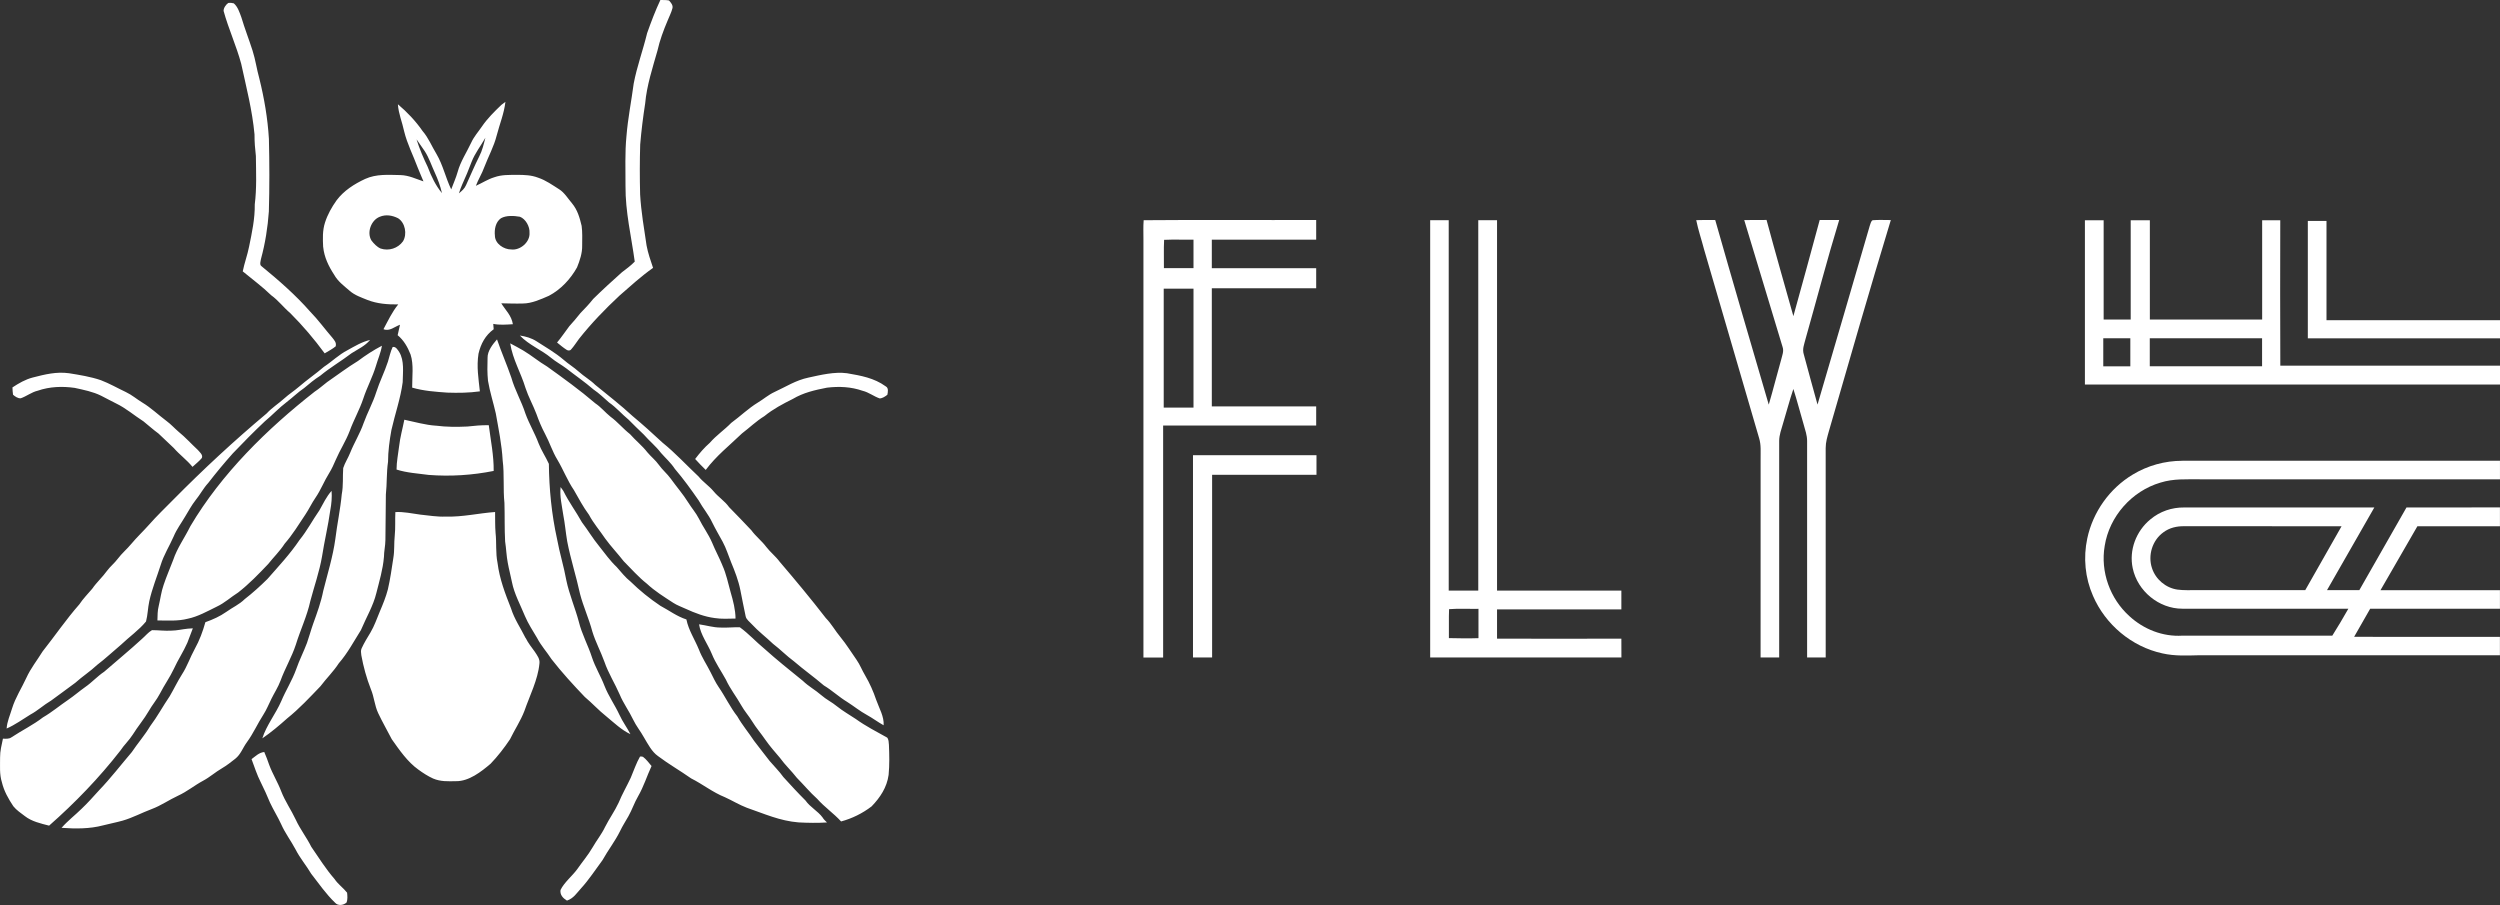 <?xml version="1.0" encoding="UTF-8"?><svg id="Layer_1" xmlns="http://www.w3.org/2000/svg" viewBox="0 0 989.72 358.27"><rect x="0" y="0" width="989.72" height="358.27" fill="#333333" stroke="none"/><defs><style>.cls-1{fill:#fff;stroke-width:0px;}</style></defs><path class="cls-1" d="M229.75,123.99c1.78-1.82,3.5-3.62,5.08-5.63,3.69-3.64,7.51-7.1,11.37-10.56,1.76-1.35,3.54-2.63,5.09-4.23-1.37-10.09-3.74-19.67-3.66-29.98.02-6.54-.26-13.19.38-19.71.56-7.01,1.95-13.86,2.87-20.83,1.29-6.78,3.65-13.1,5.31-19.93,1.56-4.41,3.25-8.88,5.24-13.11,1.13-.01,2.3-.03,3.41.18.74.79,1.63,1.82,1.4,2.98-.41,1.71-1.29,3.33-1.93,4.97-1.64,3.87-3.11,7.8-4.03,11.92-1.92,6.74-4.25,13.88-4.86,20.88-.84,5.41-1.52,10.82-1.97,16.28-.2,6.58-.2,13.17-.03,19.76.38,6.81,1.56,13.47,2.55,20.21.56,3.01,1.59,5.96,2.57,8.86-4.66,3.29-8.95,7.19-13.25,10.95-5.74,5.35-11.19,10.99-16.07,17.16-1.05,1.39-1.97,2.92-3.15,4.21-.4.54-1.28.47-1.78.1-1.32-.84-2.53-1.88-3.76-2.87,1.75-2.06,3.22-4.3,4.84-6.44,1.53-1.69,2.98-3.38,4.39-5.17M100.76,53.29c-.02,2.88.21,5.61.54,8.46.07,6.35.36,12.85-.44,19.14.08,5.75-1.11,11.14-2.25,16.75-.65,3.32-1.85,6.48-2.51,9.79,3.77,3.14,7.72,6,11.23,9.43,2.86,2.05,4.9,4.84,7.57,7.09,4.95,4.94,9.5,10.31,13.64,15.94,1.45-.89,3.05-1.7,4.36-2.78.37-1.51-.5-2.33-1.33-3.42-2.97-3.42-5.59-7.08-8.77-10.32-5.81-6.62-12.52-12.46-19.32-18.03-.83-.53-.26-2.16-.13-2.94,1.66-6.11,2.64-12.37,3.09-18.68.27-9.58.25-19.17.02-28.74-.48-8.12-1.86-16.14-3.82-24.02-1.02-3.63-1.5-7.33-2.65-10.91-1.41-4.42-3.11-8.73-4.43-13.18-.69-1.87-1.44-4.25-3.01-5.55-.68-.19-1.4-.24-2.16-.17-.94.64-1.91,2.02-1.87,3.18,1.93,7.06,5.08,13.86,6.97,20.92,2.05,9.46,4.38,18.32,5.28,28.04M295.21,244.02c.21,1.2,1.55,2.13,2.34,3.02,2.61,2.86,5.69,5.16,8.48,7.84,2.88,2.19,5.37,4.79,8.29,6.93,3.84,3.32,7.98,6.23,11.82,9.54,3.27,1.96,6,4.57,9.25,6.53,2.63,1.67,5.07,3.68,7.81,5.16,2.28,1.26,4.35,2.83,6.62,4.09.24-3.45-1.79-6.77-2.94-10.05-1.15-3.4-2.57-6.59-4.39-9.7-1.23-2.04-2.02-4.22-3.39-6.17-2.12-3.01-3.97-6.06-6.3-8.9-2.09-2.47-3.59-5.31-5.87-7.63-5.86-7.59-12.04-15.01-18.27-22.3-1.59-2.16-3.72-3.79-5.34-5.91-1.76-2.36-4.12-4.13-5.86-6.53-2.93-3.07-5.82-6.17-8.82-9.17-1.74-2.44-4.26-3.98-6.14-6.27-1.8-2.16-4.17-3.67-5.95-5.86-4.73-4.43-9.18-9.3-14.24-13.38-3.89-3.62-7.84-7.19-11.92-10.58-4.69-4.34-9.77-8.27-14.72-12.31-2.02-1.99-4.48-3.36-6.56-5.25-1.9-1.71-4.09-3.02-6-4.7-3.35-2.85-7.08-4.97-10.75-7.34-1.99-1.27-4.23-1.9-6.55-2.25,3.66,3.82,8.38,5.54,12.41,8.87,1.88,1.56,4.03,2.68,5.97,4.14,3.58,2.82,7.34,5.36,10.77,8.35,2.25,1.51,4.11,3.37,6.14,5.13,2.88,2,5.1,4.65,7.79,6.86,1.99,1.94,3.9,3.96,5.96,5.84,2.2,2.53,4.8,4.61,6.82,7.27,1.86,2.12,3.95,3.94,5.5,6.33,3.39,3.96,6.45,8.21,9.42,12.49,1.66,3.02,3.92,5.6,5.37,8.72,1.28,2.61,2.77,5.13,4.16,7.69,1.41,2.61,2.19,5.29,3.3,8.02,1.5,3.61,2.93,7.29,3.69,11.11.69,3.45,1.35,6.9,2.09,10.34M20.09,277.46c3.28-2.33,6.45-4.8,9.72-7.15,2.79-2.51,5.93-4.52,8.66-7.09,3.3-2.5,6.28-5.35,9.46-8,3.21-3.07,7.06-5.75,9.88-9.18.69-2.58.71-5.37,1.29-8.01,1.11-5.03,3.01-9.6,4.53-14.4,1.18-3.9,3.48-7.49,5.12-11.25,1.18-2.84,2.98-5.21,4.53-7.85,1.37-2.24,2.54-4.46,4.16-6.53,1.8-2.2,3.07-4.72,5.01-6.81,3.09-4,6.35-7.92,9.71-11.69,4.12-4.31,8.31-8.58,12.66-12.67,3-2.49,5.62-5.35,8.72-7.69,2.34-1.78,4.4-3.85,6.84-5.49,2.07-1.75,4.07-3.42,6.37-4.88,3.95-3.27,8.38-5.83,12.45-8.94,2.6-1.65,5.28-2.82,7.32-5.25-3.32.78-6.06,2.47-9,4.09-3.41,1.76-6.05,4.43-9.26,6.54-3.25,2.79-6.78,5.2-10.02,8-1.83,1.57-3.86,2.86-5.65,4.48-2.28,2.08-4.89,3.68-7,5.97-12.84,10.76-25.09,22.13-36.88,34.05-3.25,3.3-6.67,6.57-9.71,10.03-2.29,2.58-4.8,4.92-7.02,7.58-1.71,2.07-3.76,3.76-5.37,5.91-1.28,1.71-2.96,3.03-4.23,4.74-1.81,2.52-4.12,4.56-5.88,7.12-1.73,2.05-3.6,3.91-5.09,6.17-5.23,5.94-9.69,12.51-14.54,18.63-2.22,3.6-4.7,6.65-6.44,10.47-1.86,4.07-4.32,7.75-5.67,12.14-.8,2.7-1.94,5.07-2.14,7.92,3.37-1.47,6.27-3.61,9.39-5.52,2.89-1.54,5.26-3.79,8.09-5.46M240.09,283.66c2.98,2.44,5.98,5.37,9.49,6.99-1.34-2.61-3.11-4.94-4.33-7.62-1.84-3.96-4.35-7.44-5.94-11.51-1.47-3.86-3.64-7.33-4.95-11.26-1.49-4.68-4.06-9.33-5.21-14.12-1.46-5.47-3.78-10.82-4.94-16.36-.99-5.54-2.69-10.91-3.69-16.44-2.15-9.77-3.12-19.72-3.23-29.71-1.24-2.75-2.97-5.27-4.07-8.11-1.5-4.04-3.74-7.73-5.2-11.76-1.57-4.92-4.19-9.29-5.59-14.27-1.75-5.09-3.92-10.04-5.67-15.13-1.71,1.96-3.8,4.57-3.74,7.3-.1,3.02-.14,6.08.17,9.09.73,4.38,2.12,8.63,3.09,12.93,1.09,6.15,2.38,12.35,2.72,18.6.71,5.56.12,11.29.7,16.86.16,5.07-.01,10.16.27,15.22.44,2.82.51,5.66,1.05,8.47.46,2.57,1.16,5.09,1.66,7.66.91,4.63,3.37,9.06,5.13,13.39,1.32,3.11,3.12,5.8,4.81,8.68,1.57,3.04,3.86,5.52,5.72,8.4,4.07,5.23,8.58,10.15,13.16,14.94,2.96,2.48,5.54,5.35,8.58,7.75M285.96,223.73c-1.25-3.04-2.83-5.92-4.07-8.96-1.44-3.35-3.6-6.19-5.2-9.44-1.15-2.27-2.87-4.21-4.22-6.39-2.07-3.34-4.65-6.25-6.93-9.44-1.41-1.95-3.28-3.47-4.68-5.43-1.32-1.88-3.11-3.25-4.57-5-2.04-2.64-4.68-4.7-6.88-7.21-2.75-2.15-4.92-4.86-7.74-6.91-2.09-1.68-3.74-3.78-6.01-5.29-6.1-5.23-12.57-9.89-19.1-14.58-3.3-1.93-6.19-4.42-9.48-6.36-1.67-.97-3.38-1.9-5.1-2.79,1.02,6.46,4.21,11.53,6.06,17.67,1.17,3.55,3,6.79,4.32,10.28.96,2.7,2.06,5.34,3.41,7.87,1.81,3.36,2.89,6.99,4.89,10.25,2.35,3.95,3.96,8.23,6.55,12.03,1.91,3.34,3.67,6.69,5.97,9.79,1.8,3.4,4.29,6.22,6.41,9.39,2.28,3.14,4.96,5.93,7.34,8.99,3.03,3.01,5.78,6.23,9.15,8.87,3.18,2.98,6.82,5.2,10.44,7.57,1.59,1.04,3.27,1.59,4.98,2.39,3.61,1.66,7.5,3.15,11.46,3.65,2.65.43,5.53.24,8.23.2-.03-3.48-.95-7.04-1.93-10.37-1.05-3.69-1.7-7.26-3.32-10.78M129.65,151.15c-1.71,1.29-3.27,2.74-5.07,3.9-18.9,14.81-36.9,32.48-49.2,53.24-2.34,4.74-5.2,8.57-6.83,13.43-1.24,3.29-2.67,6.5-3.77,9.84-.97,2.75-1.26,5.47-1.94,8.31-.5,1.92-.46,3.78-.52,5.75,3.91.03,8.19.33,11.99-.67,3.96-.8,7.82-2.98,11.45-4.76,3.17-1.47,5.59-3.78,8.53-5.63,4.35-3.4,8.06-7.25,11.85-11.24,2.17-2.74,4.66-5.13,6.56-8.08,3.12-3.59,5.57-7.6,8.19-11.54,1.45-2.16,2.53-4.52,4.01-6.66,2.13-3.1,3.43-6.59,5.43-9.77,1.04-1.68,1.84-3.46,2.61-5.27,1.68-3.9,4-7.42,5.51-11.41,1.59-4.38,3.88-8.33,5.36-12.76,1.44-4.41,3.67-8.5,5-12.91.77-2.69,1.96-5.3,2.39-8.05-3.37,1.76-6.46,3.77-9.5,6.05-4.17,2.53-8.02,5.48-12.03,8.23M152,220.58c.01-2.29.56-4.5.58-6.78.12-6.01.07-12.03.18-18.03.48-4.32.22-8.65.86-12.96.02-4.24.59-8.42,1.34-12.58,1.39-6.19,3.64-12.58,4.46-18.9.05-3.9.73-8.58-1.39-11.99-.56-.83-1.37-2.27-2.58-1.96-.87,1.78-1.27,3.88-1.87,5.78-1.34,4.12-3.31,7.94-4.62,12.08-1.33,4.23-3.53,8.14-5.03,12.32-1.38,4-3.7,7.69-5.28,11.64-.81,2.08-2.1,3.98-2.78,6.1-.25,3.47.1,6.91-.57,10.38-.55,5.95-1.82,11.76-2.54,17.68-.97,7.06-3.11,13.83-4.79,20.56-.87,4.44-2.41,8.64-3.94,12.88-.92,2.55-1.6,5.18-2.5,7.73-1.32,3.51-3.05,6.86-4.27,10.4-1.59,4.44-4.11,8.34-5.92,12.66-2.16,4.97-5.86,9.53-7.49,14.71,3.46-2.36,6.73-5.12,9.85-7.91,4.76-3.81,8.96-8.33,13.17-12.72,2.34-3.12,5.14-5.8,7.26-9.09,3.51-4.03,5.92-8.64,8.76-13.15,2.06-4.91,4.87-9.56,6.11-14.67,1.15-4.59,2.62-9.46,2.99-14.19M8.15,157.7c2.38-.81,4.31-2.44,6.8-3.03,4.71-1.63,9.73-1.81,14.63-1.11,3.58.79,7.23,1.5,10.46,3.11,1.98.95,3.87,2.09,5.86,3.02,4.03,1.94,7.18,4.74,10.91,7.13,1.99,1.59,3.86,3.31,5.93,4.81,2.03,1.87,4.03,3.8,6.02,5.7,2.34,2.69,5.21,4.74,7.45,7.5,1.22-1.15,2.62-2.2,3.69-3.5.6-1.24-.96-2.45-1.67-3.29-2.54-2.35-4.84-4.94-7.53-7.11-1.62-1.39-3.03-2.98-4.76-4.25-3.27-2.45-6.14-5.24-9.63-7.34-2.23-1.35-4.1-3.01-6.48-4.13-3.29-1.55-6.5-3.41-9.9-4.7-4.04-1.38-8.39-2.07-12.59-2.75-5.02-.69-9.56.45-14.38,1.69-2.96.77-5.5,2.26-8.03,3.92.05.96.07,1.95.23,2.89.75.69,1.93,1.49,2.98,1.41M293.7,171.62c3.01-2.27,5.66-4.9,8.9-6.87,3.45-2.82,7.27-4.82,11.23-6.8,4.21-2.51,8.81-3.55,13.57-4.48,4.78-.57,9.52-.36,14.1,1.24,2.47.6,4.4,2.21,6.76,3.02,1.09-.03,2.21-.79,3.04-1.45.21-1.12.56-2.69-.67-3.34-4.62-3.34-9.81-4.23-15.3-5.18-4.95-.66-10.39.66-15.25,1.72-5.03,1.05-8.93,3.63-13.51,5.73-2.39,1.11-4.25,2.78-6.53,4.15-3.82,2.33-6.94,5.42-10.56,8.06-2.71,2.79-5.91,4.92-8.46,7.87-2.23,1.95-4.03,4.07-5.82,6.42,1.36,1.48,2.74,2.94,4.19,4.33,4.16-5.58,9.33-9.61,14.3-14.4M172.63,168.53c-4.32-.28-8.34-1.5-12.56-2.37-.68,3.51-1.67,6.9-2.06,10.46-.37,3.11-1.02,6.13-1.02,9.27,4.01,1.3,8.64,1.57,12.75,2.13,8.62.66,17.22.11,25.7-1.58.08-6.03-1.18-12.16-1.94-18.1-2.87-.07-5.69.22-8.53.52-4.13.19-8.25.19-12.35-.34M325.65,323.62c-1.95-2.6-4.88-4.03-6.77-6.72-3.02-3-5.87-6.11-8.74-9.26-1.63-2.3-3.63-4.23-5.44-6.37-2.01-2.68-4.16-5.26-6.15-7.95-2.16-3.29-4.69-6.26-6.64-9.7-2.88-3.67-4.8-7.86-7.44-11.68-1.26-1.85-2.16-3.85-3.17-5.83-1.52-3.01-3.39-5.77-4.6-8.94-1.71-4.17-4.11-7.7-4.96-11.94-3.82-1.23-6.77-3.53-10.31-5.41-4.21-2.82-8.2-6.04-11.81-9.59-2.13-1.67-3.7-3.78-5.49-5.77-2.65-2.5-4.68-5.42-6.95-8.26-2.48-3.01-4.45-6.36-6.81-9.46-2.34-4.22-5.22-8.05-7.34-12.39-.35-.52-.72-1.04-1.1-1.54-.38,3.8.51,7.23,1.05,10.96.69,3.51.97,7.08,1.58,10.6,1.35,7.03,3.57,13.79,5.07,20.76,1.32,5.06,3.53,9.82,4.86,14.85,1.27,4.18,3.32,7.92,4.79,12,1.53,4.49,4.18,8.65,6.07,13.01,1.42,3.44,3.72,6.54,5.32,9.92,1.17,2.48,2.93,4.58,4.25,6.99,1.52,2.54,3.1,5.7,5.57,7.42,4.22,3.18,8.79,5.79,13.11,8.83,4.59,2.3,8.6,5.55,13.36,7.44,2.92,1.32,5.71,3.05,8.71,4.19,6.93,2.39,13.05,5.2,20.49,5.8,3.74.2,7.5.25,11.24.02-.65-.61-1.28-1.19-1.75-1.97M107.32,276.9c1.22-2.49,2.78-4.85,3.74-7.43,1.76-4.85,4.42-9.28,6.05-14.23,1.8-5.87,4.44-11.28,5.75-17.31,1.52-5.74,3.6-11.65,4.62-17.58.95-6.15,2.43-12.2,3.28-18.37.48-2.53.7-5.08.51-7.65-2.08,2.31-3.3,5.04-4.82,7.7-2.72,3.9-4.88,8.08-7.89,11.77-3.7,5.51-8.34,10.46-12.71,15.44-2.85,2.81-5.79,5.48-8.96,7.94-2.17,2.15-4.86,3.3-7.3,5.06-2.55,1.8-5.35,3.04-8.28,4.08-1.02,3.67-2.34,7.22-4.19,10.55-1.84,3.33-2.98,6.88-5.06,10.08-1.78,2.8-3.19,5.81-4.87,8.67-2.69,3.94-4.91,8.1-7.78,11.92-2.16,3.61-4.91,6.74-7.24,10.22-4.32,5.07-8.35,10.33-12.98,15.15-2.24,2.46-4.43,4.95-6.85,7.24-2.63,2.59-5.53,4.79-7.97,7.58,5.42.39,11.14.44,16.42-.97,2.59-.68,5.22-1.15,7.8-1.89,3.91-1.13,7.62-3.13,11.49-4.58,3.63-1.35,6.89-3.65,10.43-5.29,3.52-1.6,6.49-4.09,9.91-5.92,2.65-1.41,4.86-3.43,7.46-4.93,1.85-1.08,3.56-2.43,5.25-3.76,2.25-1.8,2.92-4.26,4.64-6.59,2.53-3.46,4.21-7.34,6.53-10.93,1.23-1.89,2.02-3.96,3.03-5.95M208.09,252.63c-1.99-4.03-4.42-7.45-5.78-11.76-2.33-5.92-4.54-11.64-5.34-18.01-.81-3.98-.34-7.88-.78-11.89-.23-2.74-.14-5.52-.19-8.27-6.36.44-12.97,2.03-19.47,1.81-3.44.16-6.74-.44-10.14-.78-3.22-.42-6.64-1.21-9.87-1-.16,3.07.07,6.28-.25,9.36-.32,2.95-.05,5.87-.54,8.73-.64,4.17-1.22,8.38-2.17,12.49-.78,3.01-1.99,5.96-3.21,8.82-1.19,2.83-2.1,5.59-3.67,8.24-1.25,2.07-2.5,4.09-3.51,6.29-.43.85-.23,1.84-.13,2.74.84,4.58,2.07,9.09,3.77,13.42,1.32,3.1,1.46,6.44,2.91,9.51,1.66,3.51,3.6,6.88,5.38,10.33,3,4.24,6.23,8.96,10.5,12,1.84,1.35,3.8,2.62,5.88,3.56,2.97,1.26,5.88,1.09,9.03,1.04,5.1.08,9.99-3.73,13.7-6.9,2.81-2.91,5.46-6.34,7.71-9.71,1.82-3.78,4.18-7.28,5.68-11.18,2.04-5.93,5.37-12.41,5.95-18.74.28-1.85-.91-3.27-1.85-4.74-1.27-1.76-2.62-3.43-3.58-5.39M351.91,294.8c-.08-.91-.08-2.05-.69-2.79-4.19-2.35-8.54-4.56-12.44-7.38-2.49-1.66-5.07-3.11-7.41-4.99-1.98-1.65-4.31-2.73-6.24-4.44-2.33-2.04-5.06-3.49-7.29-5.66-5.17-4.19-10.39-8.36-15.34-12.81-3.27-2.69-6.11-5.87-9.59-8.39-2.57-.1-5.15.24-7.73.1-2.94-.03-5.53-.88-8.43-1.28.58,4.09,3.46,7.85,5.03,11.67,1.48,3.67,3.72,6.8,5.59,10.22,1.67,3.65,4.14,6.72,6.1,10.21,1.26,2.26,2.99,4.16,4.33,6.36,1.55,2.55,3.51,4.77,5.19,7.24,1.76,2.52,3.77,4.83,5.77,7.15,2.03,2.83,4.59,5.19,6.72,7.94,2.73,2.74,5.15,5.71,8.03,8.29,2.91,3.29,6.5,5.72,9.47,8.96,4.38-1.18,8.46-3.21,12.06-5.95,3.41-3.52,6.07-7.53,6.75-12.49.38-3.95.29-7.97.12-11.94M47.64,297.17c1.47-2.25,3.46-4.05,4.9-6.32,2-3.24,4.49-6.11,6.39-9.42,1.34-2.38,3.14-4.42,4.39-6.85,1.69-3.32,3.94-6.44,5.51-9.8,1.59-3.51,3.78-6.77,5.33-10.3.75-1.89,1.48-3.81,2.18-5.73-.65.04-1.31.08-1.96.13-2.18.21-4.3.76-6.51.78-2.58.17-5.13-.2-7.7-.19-1.46.81-2.61,2.29-3.88,3.38-4.89,4.51-10.05,8.72-15.06,13.09-2.7,1.79-4.82,4.21-7.48,6.04-2.3,1.63-4.42,3.48-6.75,5.07-3.37,2.28-6.45,4.9-9.98,6.94-3.91,3.02-8.32,5.15-12.43,7.87-1.09.79-2.18.56-3.43.57-.52,2.52-1.15,4.87-1.13,7.47.03,3.41-.3,6.5.72,9.79.83,3.49,2.56,6.53,4.53,9.49,1.22,1.54,2.98,2.7,4.54,3.89,2.71,2.14,6.31,2.94,9.62,3.79,10.28-9.05,19.8-18.9,28.21-29.71M132.41,347.96c-3.45-3.96-6.2-8.4-9.18-12.72-1.84-3.72-4.41-6.96-6.14-10.74-1.82-3.88-4.2-7.2-5.77-11.24-1.36-3.59-3.41-6.84-4.75-10.46-.61-1.72-1.21-3.43-1.96-5.1-2.11.26-3.39,1.63-5.03,2.83,1.15,3.04,2.14,6.22,3.62,9.11,1.32,2.67,2.57,5.35,3.69,8.11,1.35,2.89,3.06,5.6,4.4,8.5,1.56,3.56,3.91,6.62,5.74,10.07,1.74,3.42,4.23,6.31,6.18,9.61,3.01,3.87,5.88,8.03,9.42,11.42,1.18,1.38,3.36,1.07,4.59-.08.43-1.19.33-2.62.19-3.87-1.53-1.94-3.61-3.34-5-5.45M254.53,299.61c-.35-.13-.74-.16-1.15-.1-1.51,2.63-2.49,5.62-3.68,8.41-1.55,3.32-3.4,6.46-4.79,9.86-1.54,3.32-3.72,6.33-5.37,9.61-1.36,2.87-3.36,5.31-4.94,8.08-1.77,3.06-4.05,5.7-6.06,8.6-1.96,2.71-5.17,5.23-6.64,8.27-.27,1.96,1,3.25,2.55,4.2,2.63-.89,3.79-2.9,5.56-4.83,3.18-3.47,5.68-7.39,8.51-11.18,2.2-3.96,4.99-7.49,6.99-11.57.96-2.02,2.18-3.87,3.27-5.82,1.45-2.56,2.35-5.37,3.84-7.91,2.22-3.84,3.47-7.97,5.32-11.97-1.05-1.23-2.09-2.69-3.4-3.65M127.93,97.83c-.15-3.34-.3-6.51.74-9.74,1-3.15,2.67-6.11,4.58-8.79,2.87-3.84,7.01-6.46,11.3-8.46,4.48-2.03,9.16-1.61,13.98-1.53,3.35.1,6.02,1.47,9.12,2.5-.74-1.85-1.6-3.64-2.3-5.5-1.79-4.84-4.13-9.28-5.36-14.34-.77-3.67-2.22-6.9-2.47-10.69,3.67,3.09,7.03,6.63,9.76,10.58,2.38,2.75,3.62,6.01,5.51,9.09,2.61,4.45,3.6,9.4,5.84,14.02.86-2.33,1.89-4.56,2.56-6.95,1.06-3.96,3.59-7.78,5.33-11.5,1.1-2.43,2.76-4.23,4.25-6.42,2.14-3.16,4.97-5.95,7.72-8.58.52-.41,1.06-.82,1.6-1.21-.56,4.74-2.25,8.67-3.46,13.34-1.11,4.39-3.25,8.19-4.91,12.53-.91,2.56-2.38,4.84-3.33,7.38,2.49-1.1,4.68-2.59,7.3-3.39,2.99-1.06,5.87-.91,8.99-.95,2.87,0,5.63.08,8.35,1.12,3.1,1.04,5.6,2.87,8.33,4.59,2.08,1.29,3.49,3.69,5.1,5.57,2.17,2.62,3.02,5.66,3.8,8.91.35,2.57.22,5.22.21,7.81.07,2.94-.93,5.92-2.03,8.63-2.56,4.61-6.44,8.79-11.15,11.25-3.18,1.39-6.84,3.06-10.35,3.05-2.85.09-5.66-.03-8.5-.08,1.78,2.84,4.04,4.8,4.6,8.28-2.62.15-5.17.39-7.77-.13.06.7.12,1.41.17,2.12-3.3,2.4-5.1,5.77-6.01,9.68-.81,5.15,0,9.84.54,14.91-4.29.59-8.56.65-12.88.5-4.71-.34-9.36-.65-13.92-1.98-.04-4.21.68-9.11-.64-13.13-1.15-2.91-2.66-5.61-5.11-7.62.3-1.39.63-2.76.93-4.14-2.17.77-4.15,2.75-6.54,1.75,1.82-3.38,3.4-6.8,5.84-9.8-4.19.05-8.29-.24-12.22-1.78-2.53-1.04-4.96-1.82-7.03-3.63-2.29-2-4.62-3.67-6.1-6.32-2.18-3.34-3.95-6.94-4.35-10.97M195.92,93.34c.1,3.2,3.56,5.43,6.5,5.42,3.56.43,7.47-2.96,7.21-6.59.17-2.4-1.5-5.49-3.8-6.36-2.35-.4-5.37-.61-7.51.59-2.15,1.5-2.67,4.49-2.39,6.94M181.68,76.54c1.15-.95,2.23-1.85,2.83-3.27,1.74-3.78,3.33-7.62,5.21-11.34,1.23-2.35,1.78-4.86,2.44-7.4-1.82,3.24-4.1,6.05-5.46,9.55-1.14,3.05-2.37,6.02-3.73,8.99-.51,1.13-.9,2.29-1.29,3.46M169.38,66.23c1.42,3.68,3.05,7.17,5.59,10.23-.64-2.83-1.64-5.52-2.85-8.15-1.3-2.81-2.28-5.85-3.93-8.4-1.05-1.62-2.24-3.14-3.3-4.75,1.21,3.85,2.75,7.43,4.5,11.06M147.04,95.19c.96,1.26,2.17,2.56,3.64,3.2,3.24,1.08,6.85-.07,8.85-2.84,1.73-2.82.91-7.37-1.95-9.16-2.29-1.14-4.81-1.58-7.24-.57-3.41,1.32-5.22,6.2-3.3,9.37"/><path class="cls-1" d="M671.53,87.15c2.5-.12,5.01-.04,7.51-.04,6.93,24.4,14.07,48.74,21.19,73.08,1.76-5.93,3.24-11.95,4.94-17.9.39-1.65,1.11-3.21.54-4.91-5.05-16.72-10.16-33.53-15.19-50.26,2.95-.02,5.89,0,8.84-.04,3.42,12.73,7.05,25.39,10.62,38.08,3.48-12.68,7.04-25.35,10.42-38.06,2.58,0,5.14,0,7.72,0-4.78,15.65-8.9,31.51-13.37,47.26-.51,2.1-1.33,3.85-.62,6.02,1.81,6.59,3.54,13.21,5.41,19.79,6.86-23.57,13.85-47.12,20.66-70.72.31-.69.44-1.96,1.19-2.27,2.37-.2,4.79-.05,7.17-.06-8.42,27.74-16.45,55.6-24.48,83.45-.65,2.29-1.31,4.43-1.31,6.83.02,27.63,0,55.26.01,82.89h-7.36v-85.72c-.01-2.28-.73-4.22-1.33-6.39-1.4-4.72-2.61-9.51-4.11-14.19-1.52,4.5-2.71,9.11-4.09,13.65-.65,2.3-1.53,4.54-1.53,6.92,0,28.57,0,57.15,0,85.72h-7.36c.01-26.16,0-52.32.01-78.48-.04-2.9.26-5.54-.59-8.34-7.28-24.89-14.55-49.81-21.79-74.71-1.01-3.87-2.32-7.69-3.11-11.6"/><path class="cls-1" d="M573.6,252.62c3.91.09,7.8.16,11.71.02,0-3.87,0-7.74,0-11.61-3.87.07-7.78-.17-11.64.13-.16,3.81,0,7.64-.07,11.45M566.51,87.18h7.02c0,48.87,0,97.75,0,146.62,3.9-.01,7.8-.02,11.7,0,0-48.87.01-97.75,0-146.62,2.48,0,4.96,0,7.43,0-.02,48.87,0,97.74,0,146.62,16.41-.02,32.82,0,49.22,0,.02,2.48.02,4.97,0,7.45-16.41,0-32.81,0-49.22,0v11.6c16.4.04,32.82-.02,49.22,0,.02,2.48.02,4.96.02,7.43-25.24,0-50.48,0-75.71,0,0-57.71,0-115.41,0-173.11"/><path class="cls-1" d="M851.07,133.91c.02,3.7.02,7.4,0,11.1,14.82,0,29.64,0,44.46,0-.02-3.7-.02-7.4,0-11.1-14.82,0-29.64,0-44.46,0M832.66,134.25v10.77c3.56,0,7.13,0,10.71,0-.02-3.7-.02-7.41,0-11.1-3.56,0-7.14,0-10.71,0M825.37,87.21c2.48,0,4.96,0,7.44,0-.02,13.1,0,26.19,0,39.29h10.71c-.02-13.1,0-26.19,0-39.29,2.52,0,5.05,0,7.58,0,0,13.1.02,26.19,0,39.29h44.46c-.02-13.1,0-26.19,0-39.29,2.39,0,4.78,0,7.17,0-.05,19.16-.06,38.38.02,57.55,28.99,0,58,0,86.99,0,.02,2.49.02,4.97,0,7.46-54.78-.02-109.57-.02-164.35,0,0-21.67,0-43.34,0-65.01"/><path class="cls-1" d="M913.63,87.46c2.46,0,4.93,0,7.4,0-.02,13.1,0,26.19,0,39.29,22.9,0,45.8,0,68.69,0,0,2.39,0,4.79,0,7.18-25.36-.02-50.72-.01-76.08,0,0-15.49,0-30.98,0-46.46"/><path class="cls-1" d="M912.62,233.63c4.77-8.43,9.6-16.84,14.37-25.28-20.74-.05-41.5,0-62.24-.03-3-.05-5.89.62-8.31,2.43-4.36,3.16-6.19,9.09-4.49,14.18,1.44,4.44,5.48,7.84,10.1,8.49,2.42.32,4.94.2,7.38.22,14.39-.02,28.79,0,43.18-.02M863.99,182.41c41.91,0,83.82,0,125.72,0,0,2.45,0,4.9,0,7.34-39.58,0-79.16,0-118.74,0-5.44.04-10.43-.33-15.72,1.32-11.32,3.35-20.19,13.37-22.03,25.06-1.74,10.24,2.12,20.9,9.81,27.82,5.66,5.2,13.24,8.18,20.93,7.7h59.37c2.08-3.26,4.23-6.96,6.36-10.67-21.91-.01-43.83.02-65.74,0-9.27,0-17.72-6.96-19.63-16.02-1.54-7.16,1.35-14.71,6.96-19.32,3.8-3.19,8.53-4.8,13.48-4.74,25.06,0,50.16,0,75.21,0-6.31,10.88-12.42,21.85-18.73,32.72,4.27.02,8.54.03,12.8,0,6.21-10.91,12.43-21.82,18.66-32.72,12.33-.02,24.67.02,37-.02,0,2.49,0,4.98,0,7.47-10.9-.03-21.79,0-32.69,0-4.85,8.43-9.72,16.87-14.6,25.3,15.76,0,31.53,0,47.29,0,0,2.45,0,4.9,0,7.34-17.12,0-34.24.02-51.37-.01-2.11,3.71-4.27,7.4-6.36,11.13,19.24.05,38.48,0,57.72.02,0,2.47,0,4.93,0,7.27h-118.73c-5.09.11-9.9.4-14.92-.74-12.13-2.64-22.53-11.39-27.44-22.75-3.14-7.12-3.9-15.13-2.28-22.73,2.21-10.45,8.85-19.82,18.03-25.31,5.9-3.58,12.72-5.45,19.62-5.45"/><path class="cls-1" d="M460.7,114.27c0,15.7,0,31.39,0,47.09h11.79v-47.09h-11.79ZM460.78,106.16c3.9,0,7.8,0,11.71,0v-11.28c-3.88.07-7.76-.12-11.63.07-.21,3.73-.02,7.48-.08,11.21M452.77,87.18c22.68-.2,45.58-.01,68.29-.09-.01,2.6-.01,5.2,0,7.8-13.78-.01-27.55,0-41.32-.01v11.29c13.77-.01,27.54,0,41.32,0-.01,2.66-.01,5.31,0,7.96-13.78,0-27.55,0-41.32,0v46.76c13.77,0,27.54.02,41.32,0,0,2.52,0,5.05,0,7.57-20.2-.02-40.4,0-60.59,0,0,30.53,0,61.33,0,91.86-2.6,0-5.2,0-7.8,0,.01-55.1,0-110.47,0-165.57.02-2.51-.12-5.04.09-7.54"/><path class="cls-1" d="M472.29,180.2h48.89c-.01,2.59-.01,5.19,0,7.78-13.78,0-27.55.01-41.32,0,0,24.1-.01,48.21,0,72.31-2.53,0-5.05,0-7.57,0,.01-26.7.01-53.39,0-80.09"/></svg>